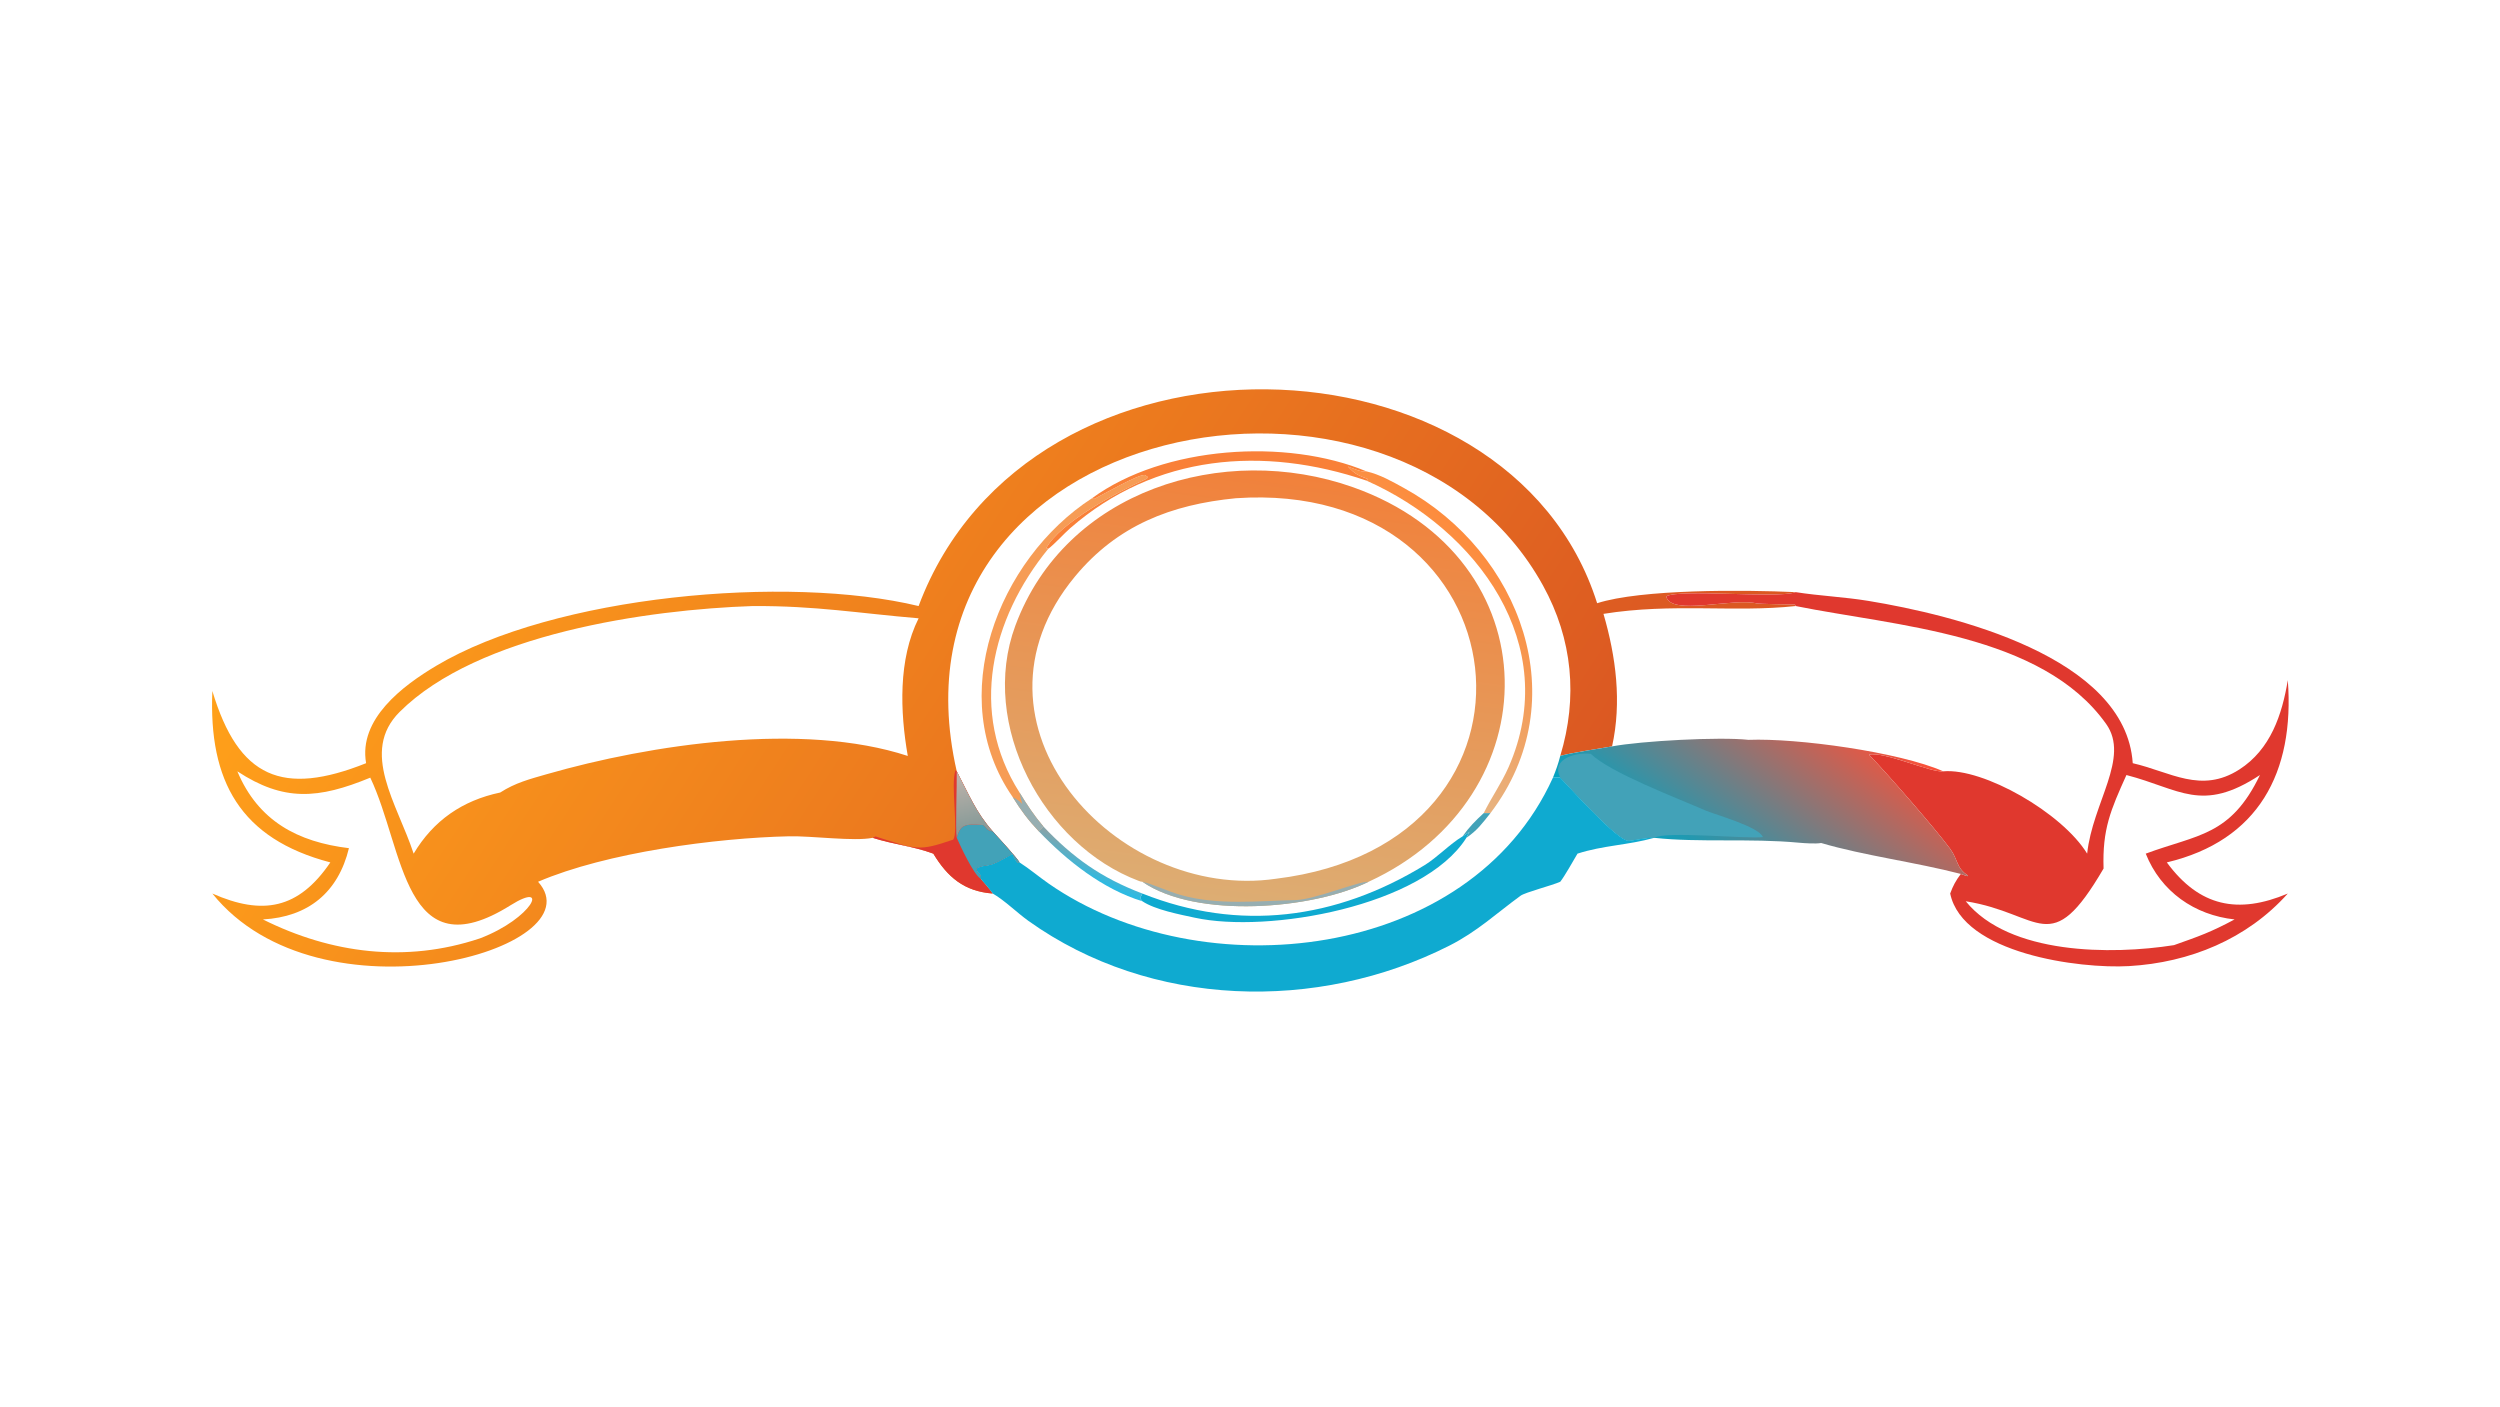 <?xml version="1.0" encoding="UTF-8"?> <svg xmlns="http://www.w3.org/2000/svg" xmlns:xlink="http://www.w3.org/1999/xlink" width="3839" height="2160" viewBox="0 0 3839 2160"><defs><linearGradient id="gradient_0" gradientUnits="userSpaceOnUse" x1="466.927" y1="172.232" x2="446.316" y2="327.903"><stop offset="0" stop-color="#F1813B"></stop><stop offset="1" stop-color="#DDAD73"></stop></linearGradient></defs><path fill="url(#gradient_0)" transform="matrix(4.219 0 0 4.219 6.10352e-05 0)" d="M415.798 320.939C415.295 320.937 414.953 320.8 414.479 320.622C379.791 307.585 356.232 263.764 369.547 227.753C387.758 178.5 445.263 160.608 492.463 177.335C565.279 203.14 564.961 290.24 498.133 320.939C477.702 331.007 435.49 334.524 415.798 320.939ZM464.41 319.839C571.477 306.812 555.464 174.106 449.818 181.342C426.242 183.639 406.695 191.242 391.324 209.761C346.772 263.437 406.26 328.344 464.41 319.839Z"></path><path fill="#97AEB1" transform="matrix(4.219 0 0 4.219 6.10352e-05 0)" d="M415.798 320.939C418.994 321.562 425.631 324.652 429.935 325.81C443.474 329.585 457.88 327.891 471.592 327.598C478.373 327.453 494.979 320.583 498.133 320.939C477.702 331.007 435.49 334.524 415.798 320.939Z"></path><defs><linearGradient id="gradient_1" gradientUnits="userSpaceOnUse" x1="542.01" y1="202.183" x2="497.832" y2="255.373"><stop offset="0" stop-color="#FD8C3D"></stop><stop offset="1" stop-color="#E8B17D"></stop></linearGradient></defs><path fill="url(#gradient_1)" transform="matrix(4.219 0 0 4.219 6.10352e-05 0)" d="M490.6 169.788C492.407 170.462 495.741 172.047 497.359 171.565C502.284 172.707 506.722 175.26 511.109 177.682C553.463 201.059 573.809 254.714 542.484 295.95L540.033 295.95C542.822 290.256 546.489 285.12 549.076 279.237C568.688 234.628 537.533 192.765 497.359 174.934L497.77 174.722L497.823 174.346C494.275 172.976 493.175 172.585 490.6 169.788Z"></path><path fill="#F69C55" transform="matrix(4.219 0 0 4.219 6.10352e-05 0)" d="M397.462 181.342L398.207 181.614C401.729 179.898 414.042 172.748 416.642 172.867L417.673 173.517L417.509 174.174C406.805 179.002 385.714 190.263 380.818 199.504L381.551 199.733C360.756 225.138 352.48 259.253 371.079 288.454C373.773 292.875 376.415 296.871 379.768 300.82L378.116 302.599C374.221 298.487 371.562 294.908 368.604 290.123C343.486 253.991 363.285 203.49 397.462 181.342Z"></path><path fill="#97AEB1" transform="matrix(4.219 0 0 4.219 6.10352e-05 0)" d="M371.079 288.454C373.773 292.875 376.415 296.871 379.768 300.82L378.116 302.599C374.221 298.487 371.562 294.908 368.604 290.123C376.14 293.859 373.137 299.924 371.079 288.454Z"></path><path fill="#0FAAD0" transform="matrix(4.219 0 0 4.219 6.10352e-05 0)" d="M532.319 304.435C535.804 302.317 535.1 301.837 533.724 304.944C517.899 329.927 461.489 339.82 434.869 334.021C429.41 332.841 420.398 331.123 415.798 328.033C415.549 327.758 415.189 327.214 414.959 326.892L415.798 325.222C451.049 339.24 486.175 334.659 518.462 314.926C523.206 312.027 527.705 307.17 532.319 304.435Z"></path><path fill="#F98038" transform="matrix(4.219 0 0 4.219 6.10352e-05 0)" d="M397.462 181.342C423.562 162.236 468.302 159.432 497.359 171.565C495.741 172.047 492.407 170.462 490.6 169.788C493.175 172.585 494.275 172.976 497.823 174.346L497.77 174.722L497.359 174.934C459.867 162.196 420.522 165.262 389.557 192.214C387.33 194.152 383.713 198.17 381.551 199.733L380.818 199.504C385.714 190.263 406.805 179.002 417.509 174.174L417.673 173.517L416.642 172.867C414.042 172.748 401.729 179.898 398.207 181.614L397.462 181.342Z"></path><defs><linearGradient id="gradient_2" gradientUnits="userSpaceOnUse" x1="399.038" y1="309.854" x2="395.296" y2="318.927"><stop offset="0" stop-color="#87A3A8"></stop><stop offset="1" stop-color="#2DBAE2"></stop></linearGradient></defs><path fill="url(#gradient_2)" transform="matrix(4.219 0 0 4.219 6.10352e-05 0)" d="M379.768 300.82C390.534 312.205 400.922 319.573 415.798 325.222L414.959 326.892C415.189 327.214 415.549 327.758 415.798 328.033C401.465 323.693 388.325 313.29 378.116 302.599L379.768 300.82Z"></path><path fill="#42A2B8" transform="matrix(4.219 0 0 4.219 6.10352e-05 0)" d="M540.033 295.95L542.484 295.95C539.444 299.754 537.766 302.155 533.724 304.944C535.1 301.837 535.804 302.317 532.319 304.435C534.698 301.055 537.02 298.726 540.033 295.95Z"></path><defs><linearGradient id="gradient_3" gradientUnits="userSpaceOnUse" x1="513.608" y1="381.04" x2="150.758" y2="144.137"><stop offset="0" stop-color="#DB5822"></stop><stop offset="1" stop-color="#FFA01A"></stop></linearGradient></defs><path fill="url(#gradient_3)" transform="matrix(4.219 0 0 4.219 6.10352e-05 0)" d="M334.347 220.584C374.666 112.813 549.398 118.344 581.313 219.556C597.311 214.408 634.644 214.64 653.589 215.523L653.224 215.643C646.326 217.844 611.037 214.269 606.451 217.071C608.202 224.392 630.822 217.406 639.56 219.662C640.016 219.78 652.3 220.082 653.325 220.037L653.589 220.584C631.207 223.004 608.761 219.397 583.619 223.429C588.168 239.027 590.318 255.581 586.749 271.666C582.351 272.451 571.666 274.031 567.885 275.144C574.33 253.913 572.416 232.696 561.617 213.123C508.025 115.989 318.771 151.751 348.229 280.742C352.468 288.751 355.232 295.768 361.337 302.599C363.148 304.636 370.075 312.116 371.079 313.894L370.259 313.964C369.384 312.713 369.037 312.293 368.516 310.805L368.604 310.702C366.378 311.967 363.642 313.62 361.266 314.511C359.457 315.189 356.869 315.019 355.339 316.16C355.651 318.234 357.42 317.877 356.923 319.839C358.274 321.432 360.183 323.551 361.337 325.222C350.917 324.417 344.906 319.28 339.711 310.702C332.287 307.949 325.439 307.428 317.63 304.944C310.871 306.324 295.555 304.203 287.148 304.389C260.818 304.972 220.741 310.247 195.842 320.939C217.936 345.448 116.397 373.91 77.292 325.222C95.596 333.304 108.691 330.891 120.235 313.894C87.411 305.28 75.91 284.3 77.292 251.497C86.82 283.266 102.88 289.894 133.252 277.78C130.428 261.701 146.591 249.604 158.686 242.384C201.673 216.726 286.524 209.058 334.347 220.584ZM150.555 310.702C157.73 298.673 168.276 291.354 182.068 288.454C187.53 284.919 192.841 283.555 198.997 281.786C236.828 270.919 292.159 262.611 330.409 275.144C327.6 259.076 326.877 239.994 334.347 225.047C312.418 223.207 297.123 220.472 273.98 220.584C235.977 221.855 173.966 230.691 145.463 259.111C130.885 273.647 144.606 292.542 150.555 310.702ZM95.692 334.649C120.631 347.095 147.681 350.525 174.482 341.609L174.736 341.524C193.902 334.196 200.254 320.451 185.843 329.481C146.869 353.904 147.184 309.109 134.772 283.045C115.866 290.831 103.286 291.837 86.386 280.742C93.982 298.833 108.364 306.453 127.003 308.713C123.096 324.837 112.156 333.742 95.692 334.649Z"></path><path fill="#E0382E" transform="matrix(4.219 0 0 4.219 6.10352e-05 0)" d="M348.229 280.742C352.468 288.751 355.232 295.768 361.337 302.599C363.148 304.636 370.075 312.116 371.079 313.894L370.259 313.964C369.384 312.713 369.037 312.293 368.516 310.805L368.604 310.702C366.378 311.967 363.642 313.62 361.266 314.511C359.457 315.189 356.869 315.019 355.339 316.16C355.651 318.234 357.42 317.877 356.923 319.839C358.274 321.432 360.183 323.551 361.337 325.222C350.917 324.417 344.906 319.28 339.711 310.702C332.287 307.949 325.439 307.428 317.63 304.944L318.647 304.43C333.789 309.273 334.291 309.912 346.904 305.615C349.021 303.027 345.88 285.534 347.783 280.275L348.229 280.742L348.229 280.742Z"></path><path fill="#42A2B8" transform="matrix(4.219 0 0 4.219 6.10352e-05 0)" d="M348.229 304.944C349.568 300.248 350.877 299.777 357.914 300.303C359.717 301.869 359.022 302.166 361.337 302.599C363.148 304.636 370.075 312.116 371.079 313.894L370.259 313.964C369.384 312.713 369.037 312.293 368.516 310.805L368.604 310.702C366.378 311.967 363.642 313.62 361.266 314.511C359.457 315.189 356.869 315.019 355.339 316.16C355.651 318.234 357.42 317.877 356.923 319.839C354.274 318.139 349.644 308.1 348.229 304.944Z"></path><defs><linearGradient id="gradient_4" gradientUnits="userSpaceOnUse" x1="353.055" y1="300.211" x2="349.218" y2="283.461"><stop offset="0" stop-color="#8B9C99"></stop><stop offset="1" stop-color="#BBB1A9"></stop></linearGradient></defs><path fill="url(#gradient_4)" transform="matrix(4.219 0 0 4.219 6.10352e-05 0)" d="M348.229 280.742C352.468 288.751 355.232 295.768 361.337 302.599C359.022 302.166 359.717 301.869 357.914 300.303C350.877 299.777 349.568 300.248 348.229 304.944C347.696 301.996 348.338 285.653 348.229 280.742L348.229 280.742Z"></path><path fill="#E0382E" transform="matrix(4.219 0 0 4.219 6.10352e-05 0)" d="M653.589 215.523C662.404 216.907 671.247 217.262 680.099 218.719C710.811 223.774 773.682 238.936 776.258 277.78C789.917 280.908 801.126 289.013 815.056 280.076C826.415 272.789 830.627 260.111 832.699 247.558C835.248 281.24 821.933 305.984 788.666 313.894C800.526 330 814.56 332.866 832.699 325.222C817.862 341.824 796.971 350.349 774.927 351.631C756.882 352.68 714.375 347.117 709.813 325.222C710.848 322.374 711.855 320.531 713.689 318.088C714.506 318.433 715.286 318.649 716.131 318.904L716.291 318.657C712.028 316.009 712.733 312.947 709.797 308.931C704.827 302.131 687.002 281.622 680.254 274.675C685.741 273.385 703.229 281.419 707.31 280.742C721.881 279.46 750.52 295.782 759.667 310.702C761.628 292.153 775.32 275.814 766.585 263.505C743.221 230.582 689.833 227.896 653.589 220.584L653.325 220.037C652.3 220.082 640.016 219.78 639.56 219.662C630.822 217.406 608.202 224.392 606.451 217.071C611.037 214.269 646.326 217.844 653.224 215.643L653.589 215.523ZM715.472 328.033C731.315 347.524 768.423 347.602 791.27 344.005C800.562 340.713 804.592 339.322 813.329 334.649C798.759 333.09 786.466 324.511 780.991 310.702C799.888 303.689 811.862 304.335 822.559 282.09C801.314 296.052 793.497 287.169 773.96 282.09C768.231 294.805 765.169 301.769 765.642 316.121C746.103 349.545 743.186 332.429 715.472 328.033Z"></path><defs><linearGradient id="gradient_5" gradientUnits="userSpaceOnUse" x1="672.148" y1="255.124" x2="622.905" y2="323.49"><stop offset="0" stop-color="#FF4F36"></stop><stop offset="1" stop-color="#03A3C1"></stop></linearGradient></defs><path fill="url(#gradient_5)" transform="matrix(4.219 0 0 4.219 6.10352e-05 0)" d="M586.749 271.666C597.271 269.687 625.893 268.111 636.409 269.284C654.153 268.593 691.279 273.704 707.31 280.742C703.229 281.419 685.741 273.385 680.254 274.675C687.002 281.622 704.827 302.131 709.797 308.931C712.733 312.947 712.028 316.009 716.291 318.657L716.131 318.904C715.286 318.649 714.506 318.433 713.689 318.088C697.196 313.806 678.311 311.399 662.85 306.829C660.89 307.187 656.836 306.913 654.8 306.723C636.701 305.033 618.413 306.741 602.103 304.944L602.103 304.944C599.403 304.706 595.615 305.789 592.778 305.99C588.929 306.261 571.711 286.998 567.885 283.045L565.224 283.045C566.413 280.037 567.078 278.284 567.885 275.144C571.666 274.031 582.351 272.451 586.749 271.666Z"></path><path fill="#42A2B8" transform="matrix(4.219 0 0 4.219 6.10352e-05 0)" d="M567.885 283.045C564.322 275.902 574.166 273.744 579.02 274.39C586.058 281.227 610.168 290.386 620.898 295.057C624.18 296.457 640.448 300.998 641.632 304.686C635.074 305.385 606.445 302.407 602.103 304.944C599.403 304.706 595.615 305.789 592.778 305.99C588.929 306.261 571.711 286.998 567.885 283.045Z"></path><path fill="#0FAAD0" transform="matrix(4.219 0 0 4.219 6.10352e-05 0)" d="M371.079 313.894C374.694 316.21 378.119 319.115 381.669 321.588C437.349 360.368 534.962 349.925 565.224 283.045L567.885 283.045C571.711 286.998 588.929 306.261 592.778 305.99C595.615 305.789 599.403 304.706 602.103 304.944L602.103 304.944C592.561 307.63 583.48 307.678 574.162 310.702C572.673 313.198 569.487 318.93 567.885 320.939C564.816 322.31 555.157 324.778 553.464 326.012C544.568 332.493 537.724 339.019 527.563 344.171C479.475 368.55 418.798 366.905 374.379 335.22C370.245 332.272 365.57 327.639 361.337 325.222C360.183 323.551 358.274 321.432 356.923 319.839C357.42 317.877 355.651 318.234 355.339 316.16C356.869 315.019 359.457 315.189 361.266 314.511C363.642 313.62 366.378 311.967 368.604 310.702L368.516 310.805C369.037 312.293 369.384 312.713 370.259 313.964L371.079 313.894Z"></path></svg> 